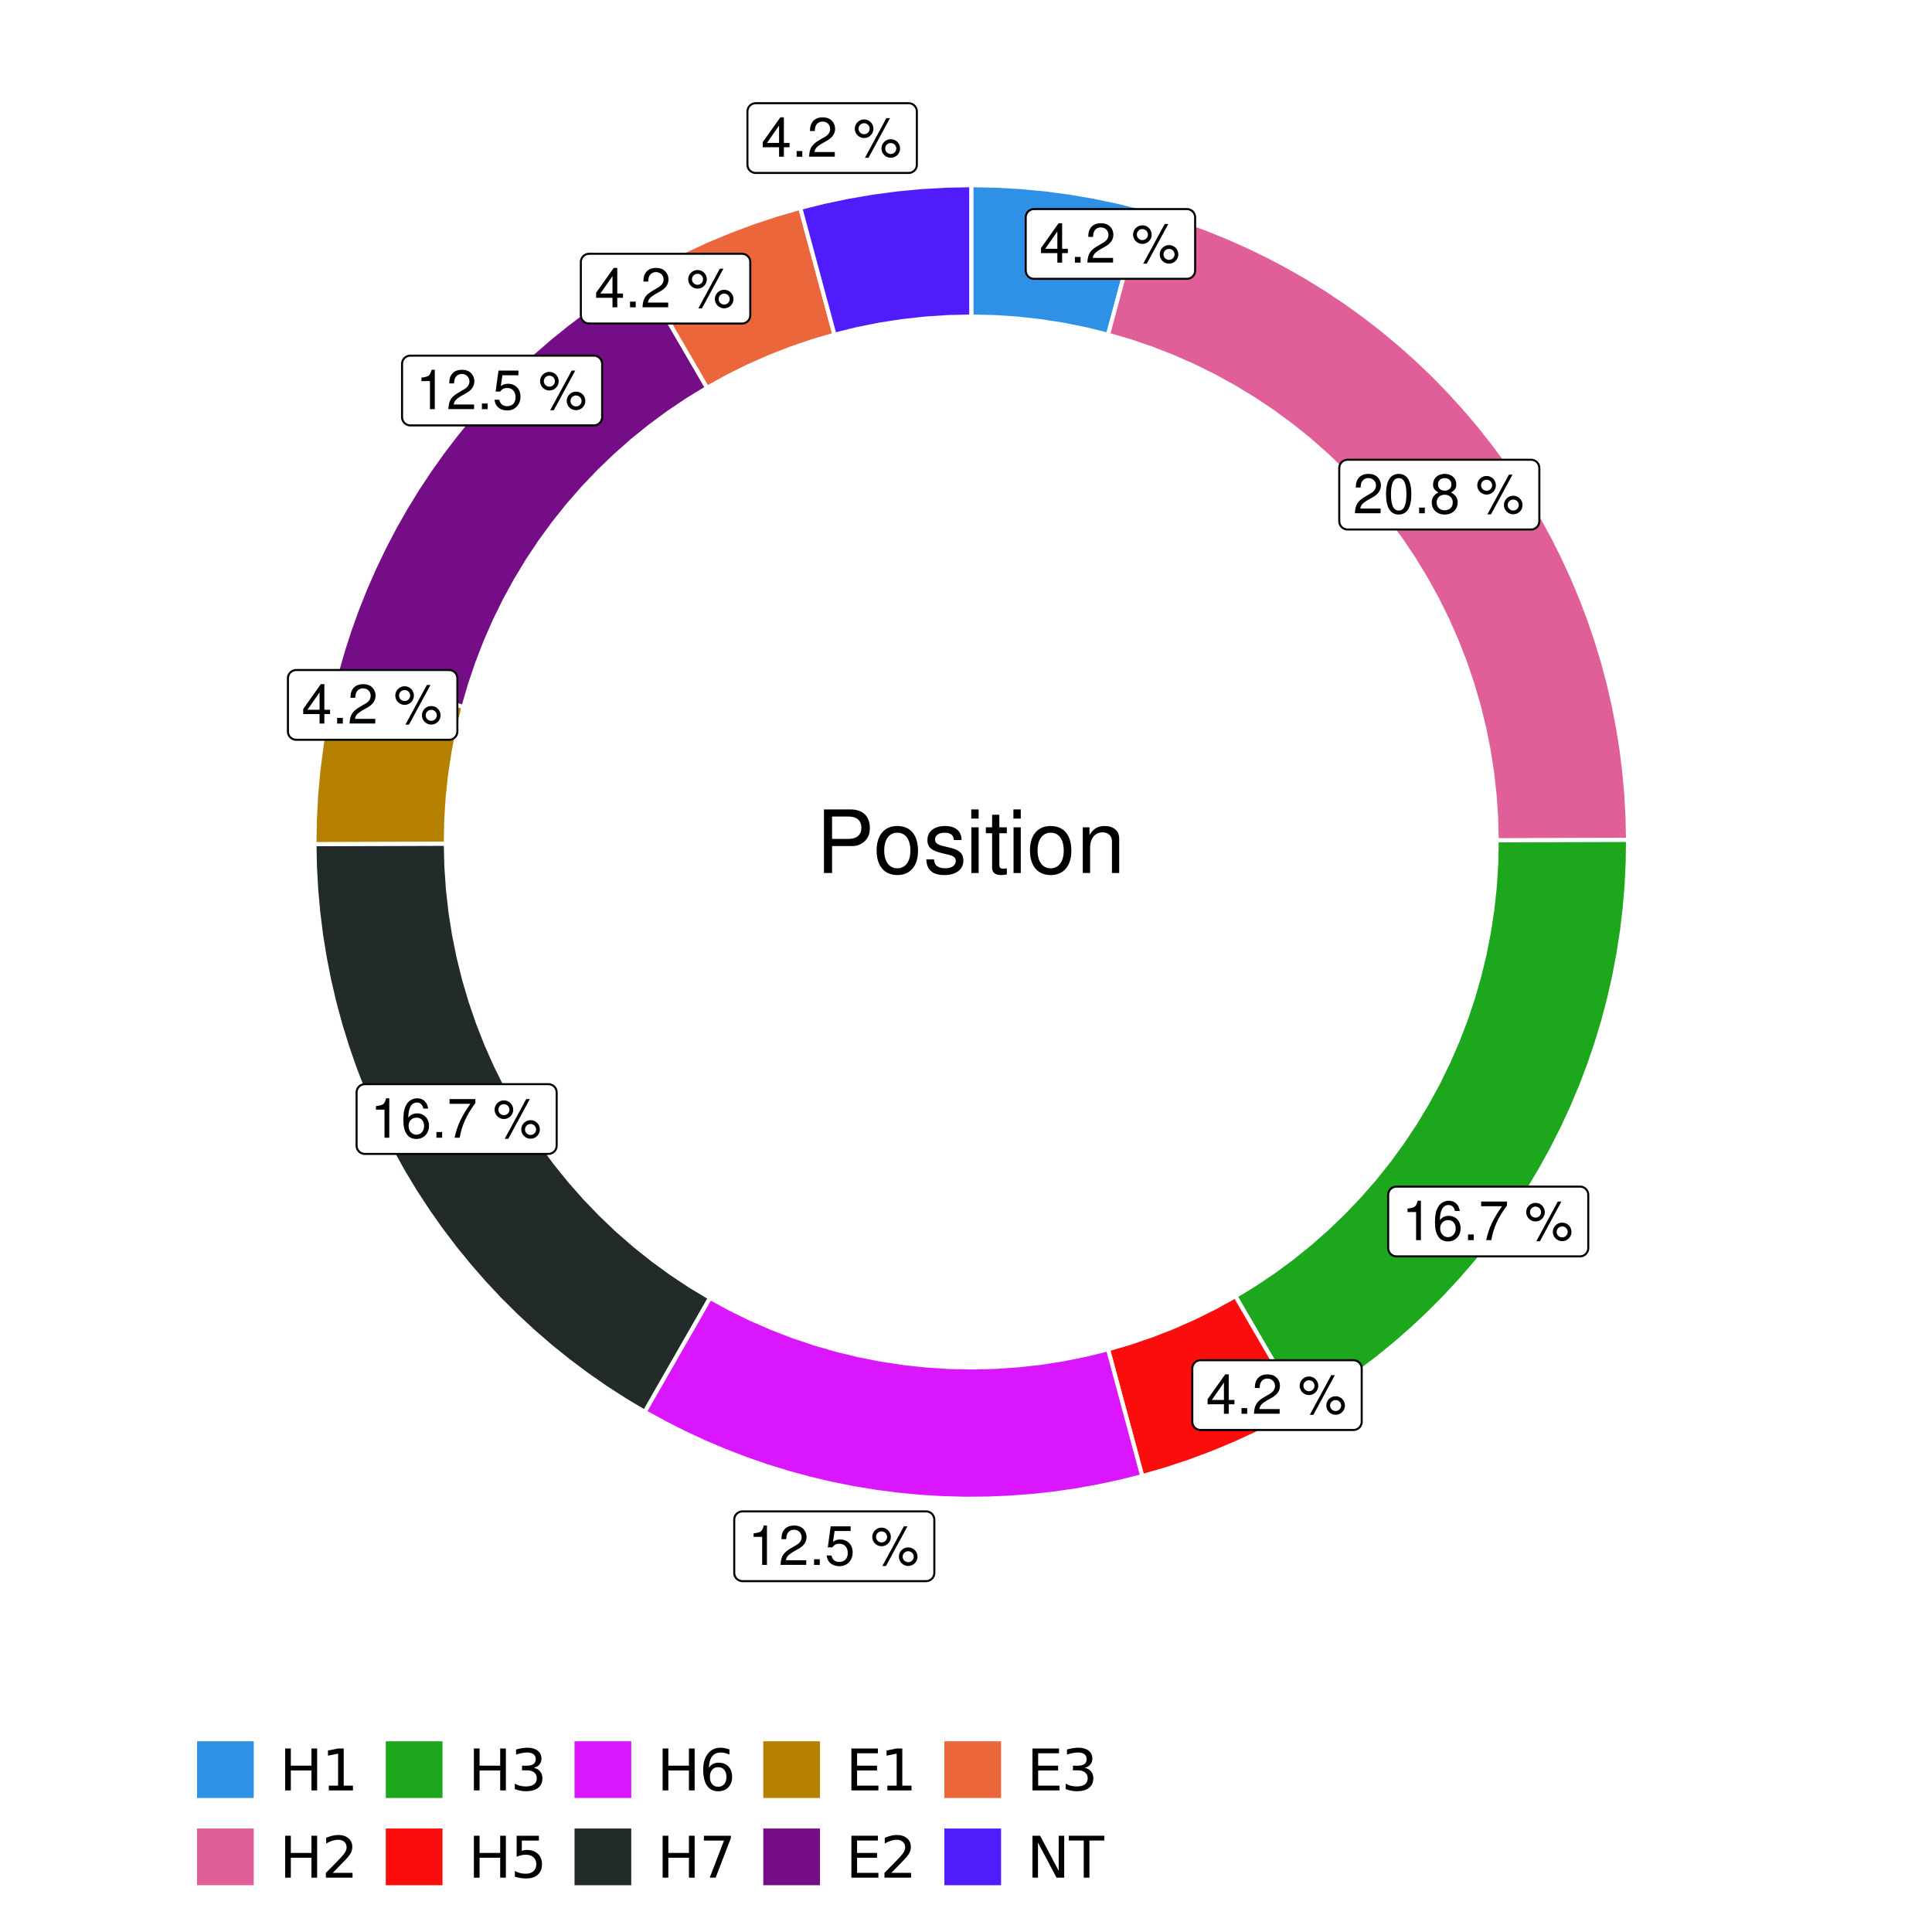 <?xml version="1.0" encoding="UTF-8"?>
<svg xmlns="http://www.w3.org/2000/svg" xmlns:xlink="http://www.w3.org/1999/xlink" width="504pt" height="504pt" viewBox="0 0 504 504" version="1.1">
<defs>
<g>
<symbol overflow="visible" id="glyph0-0">
<path style="stroke:none;" d=""/>
</symbol>
<symbol overflow="visible" id="glyph0-1">
<path style="stroke:none;" d="M 4.656 -2.484 L 4.656 0 L 5.906 0 L 5.906 -2.484 L 7.391 -2.484 L 7.391 -3.609 L 5.906 -3.609 L 5.906 -10.281 L 4.984 -10.281 L 0.391 -3.812 L 0.391 -2.484 Z M 4.656 -3.609 L 1.5 -3.609 L 4.656 -8.141 Z M 4.656 -3.609 "/>
</symbol>
<symbol overflow="visible" id="glyph0-2">
<path style="stroke:none;" d="M 2.719 -1.484 L 1.234 -1.484 L 1.234 0 L 2.719 0 Z M 2.719 -1.484 "/>
</symbol>
<symbol overflow="visible" id="glyph0-3">
<path style="stroke:none;" d="M 7.188 -1.234 L 1.891 -1.234 C 2.016 -2.094 2.469 -2.625 3.719 -3.391 L 5.141 -4.188 C 6.547 -4.969 7.266 -6.016 7.266 -7.281 C 7.266 -8.141 6.922 -8.922 6.328 -9.484 C 5.734 -10.031 4.984 -10.281 4.031 -10.281 C 2.766 -10.281 1.812 -9.828 1.25 -8.938 C 0.891 -8.406 0.734 -7.766 0.719 -6.719 L 1.969 -6.719 C 2 -7.422 2.094 -7.828 2.266 -8.172 C 2.594 -8.797 3.234 -9.188 4 -9.188 C 5.141 -9.188 5.984 -8.359 5.984 -7.25 C 5.984 -6.422 5.516 -5.719 4.625 -5.203 L 3.312 -4.438 C 1.203 -3.234 0.594 -2.266 0.484 -0.016 L 7.188 -0.016 Z M 7.188 -1.234 "/>
</symbol>
<symbol overflow="visible" id="glyph0-4">
<path style="stroke:none;" d=""/>
</symbol>
<symbol overflow="visible" id="glyph0-5">
<path style="stroke:none;" d="M 2.828 -9.734 C 1.5 -9.734 0.406 -8.641 0.406 -7.312 C 0.406 -5.969 1.5 -4.875 2.844 -4.875 C 4.172 -4.875 5.266 -5.969 5.266 -7.281 C 5.266 -8.656 4.188 -9.734 2.828 -9.734 Z M 2.828 -8.75 C 3.641 -8.75 4.281 -8.109 4.281 -7.297 C 4.281 -6.516 3.625 -5.875 2.844 -5.875 C 2.047 -5.875 1.391 -6.516 1.391 -7.312 C 1.391 -8.109 2.031 -8.75 2.828 -8.75 Z M 8.656 -10.078 L 3.047 0.281 L 3.984 0.281 L 9.594 -10.078 Z M 9.781 -4.578 C 8.453 -4.578 7.359 -3.5 7.359 -2.156 C 7.359 -0.812 8.453 0.266 9.797 0.266 C 11.125 0.266 12.219 -0.812 12.219 -2.141 C 12.219 -3.5 11.141 -4.578 9.781 -4.578 Z M 9.781 -3.578 C 10.594 -3.578 11.234 -2.938 11.234 -2.141 C 11.234 -1.359 10.578 -0.719 9.797 -0.719 C 8.984 -0.719 8.344 -1.359 8.344 -2.156 C 8.344 -2.938 8.984 -3.578 9.781 -3.578 Z M 9.781 -3.578 "/>
</symbol>
<symbol overflow="visible" id="glyph0-6">
<path style="stroke:none;" d="M 3.906 -10.281 C 2.969 -10.281 2.125 -9.859 1.594 -9.156 C 0.938 -8.25 0.609 -6.875 0.609 -4.984 C 0.609 -1.5 1.75 0.328 3.906 0.328 C 6.047 0.328 7.203 -1.5 7.203 -4.891 C 7.203 -6.875 6.891 -8.219 6.234 -9.156 C 5.703 -9.875 4.859 -10.281 3.906 -10.281 Z M 3.906 -9.172 C 5.266 -9.172 5.922 -7.797 5.922 -5 C 5.922 -2.078 5.281 -0.719 3.875 -0.719 C 2.562 -0.719 1.891 -2.141 1.891 -4.969 C 1.891 -7.797 2.562 -9.172 3.906 -9.172 Z M 3.906 -9.172 "/>
</symbol>
<symbol overflow="visible" id="glyph0-7">
<path style="stroke:none;" d="M 5.562 -5.422 C 6.609 -6.062 6.938 -6.562 6.938 -7.531 C 6.938 -9.156 5.703 -10.281 3.906 -10.281 C 2.141 -10.281 0.875 -9.156 0.875 -7.547 C 0.875 -6.562 1.203 -6.078 2.25 -5.422 C 1.094 -4.828 0.531 -4 0.531 -2.859 C 0.531 -0.984 1.906 0.328 3.906 0.328 C 5.906 0.328 7.297 -0.984 7.297 -2.859 C 7.297 -4 6.719 -4.828 5.562 -5.422 Z M 3.906 -9.172 C 4.984 -9.172 5.656 -8.531 5.656 -7.5 C 5.656 -6.547 4.969 -5.906 3.906 -5.906 C 2.844 -5.906 2.156 -6.547 2.156 -7.531 C 2.156 -8.531 2.844 -9.172 3.906 -9.172 Z M 3.906 -4.844 C 5.156 -4.844 6.016 -4.031 6.016 -2.828 C 6.016 -1.594 5.172 -0.781 3.875 -0.781 C 2.656 -0.781 1.812 -1.625 1.812 -2.812 C 1.812 -4.031 2.641 -4.844 3.906 -4.844 Z M 3.906 -4.844 "/>
</symbol>
<symbol overflow="visible" id="glyph0-8">
<path style="stroke:none;" d="M 3.688 -7.328 L 3.688 0 L 4.938 0 L 4.938 -10.281 L 4.109 -10.281 C 3.672 -8.703 3.391 -8.484 1.453 -8.234 L 1.453 -7.328 Z M 3.688 -7.328 "/>
</symbol>
<symbol overflow="visible" id="glyph0-9">
<path style="stroke:none;" d="M 7.078 -7.609 C 6.844 -9.281 5.766 -10.281 4.219 -10.281 C 3.109 -10.281 2.125 -9.734 1.516 -8.812 C 0.875 -7.812 0.609 -6.562 0.609 -4.688 C 0.609 -2.953 0.859 -1.859 1.469 -0.953 C 2 -0.109 2.891 0.328 4 0.328 C 5.922 0.328 7.297 -1.109 7.297 -3.109 C 7.297 -5 6.016 -6.344 4.203 -6.344 C 3.219 -6.344 2.438 -5.969 1.891 -5.219 C 1.906 -7.766 2.703 -9.172 4.141 -9.172 C 5.016 -9.172 5.625 -8.609 5.828 -7.609 Z M 4.047 -5.234 C 5.266 -5.234 6.016 -4.375 6.016 -3.016 C 6.016 -1.719 5.156 -0.781 4.016 -0.781 C 2.844 -0.781 1.969 -1.766 1.969 -3.078 C 1.969 -4.344 2.812 -5.234 4.047 -5.234 Z M 4.047 -5.234 "/>
</symbol>
<symbol overflow="visible" id="glyph0-10">
<path style="stroke:none;" d="M 7.391 -10.078 L 0.656 -10.078 L 0.656 -8.844 L 6.094 -8.844 C 3.703 -5.422 2.719 -3.312 1.969 0 L 3.297 0 C 3.859 -3.234 5.125 -6 7.391 -9.031 Z M 7.391 -10.078 "/>
</symbol>
<symbol overflow="visible" id="glyph0-11">
<path style="stroke:none;" d="M 6.766 -10.078 L 1.562 -10.078 L 0.812 -4.594 L 1.969 -4.594 C 2.547 -5.297 3.031 -5.531 3.828 -5.531 C 5.172 -5.531 6.016 -4.609 6.016 -3.109 C 6.016 -1.656 5.172 -0.781 3.812 -0.781 C 2.719 -0.781 2.047 -1.344 1.75 -2.469 L 0.5 -2.469 C 0.672 -1.656 0.812 -1.25 1.109 -0.875 C 1.672 -0.109 2.703 0.328 3.844 0.328 C 5.875 0.328 7.297 -1.156 7.297 -3.281 C 7.297 -5.281 5.969 -6.641 4.031 -6.641 C 3.328 -6.641 2.766 -6.453 2.172 -6.031 L 2.578 -8.844 L 6.766 -8.844 Z M 6.766 -10.078 "/>
</symbol>
<symbol overflow="visible" id="glyph1-0">
<path style="stroke:none;" d=""/>
</symbol>
<symbol overflow="visible" id="glyph1-1">
<path style="stroke:none;" d="M 4.188 -7.031 L 9.406 -7.031 C 10.703 -7.031 11.719 -7.422 12.609 -8.219 C 13.609 -9.125 14.047 -10.203 14.047 -11.719 C 14.047 -14.844 12.203 -16.594 8.922 -16.594 L 2.078 -16.594 L 2.078 0 L 4.188 0 Z M 4.188 -8.906 L 4.188 -14.734 L 8.609 -14.734 C 10.625 -14.734 11.844 -13.641 11.844 -11.812 C 11.844 -10 10.625 -8.906 8.609 -8.906 Z M 4.188 -8.906 "/>
</symbol>
<symbol overflow="visible" id="glyph1-2">
<path style="stroke:none;" d="M 6.188 -12.266 C 2.828 -12.266 0.812 -9.875 0.812 -5.875 C 0.812 -1.844 2.828 0.531 6.219 0.531 C 9.578 0.531 11.609 -1.859 11.609 -5.781 C 11.609 -9.922 9.656 -12.266 6.188 -12.266 Z M 6.219 -10.516 C 8.359 -10.516 9.625 -8.766 9.625 -5.812 C 9.625 -2.984 8.312 -1.234 6.219 -1.234 C 4.094 -1.234 2.797 -2.984 2.797 -5.875 C 2.797 -8.766 4.094 -10.516 6.219 -10.516 Z M 6.219 -10.516 "/>
</symbol>
<symbol overflow="visible" id="glyph1-3">
<path style="stroke:none;" d="M 9.969 -8.609 C 9.953 -10.953 8.406 -12.266 5.641 -12.266 C 2.875 -12.266 1.062 -10.844 1.062 -8.625 C 1.062 -6.766 2.031 -5.875 4.844 -5.188 L 6.625 -4.766 C 7.938 -4.438 8.469 -3.969 8.469 -3.125 C 8.469 -1.984 7.359 -1.234 5.688 -1.234 C 4.672 -1.234 3.797 -1.531 3.328 -2.031 C 3.031 -2.375 2.891 -2.703 2.781 -3.547 L 0.781 -3.547 C 0.859 -0.797 2.406 0.531 5.531 0.531 C 8.531 0.531 10.453 -0.953 10.453 -3.25 C 10.453 -5.031 9.453 -6.016 7.078 -6.578 L 5.266 -7.016 C 3.703 -7.375 3.047 -7.875 3.047 -8.719 C 3.047 -9.828 4.031 -10.516 5.578 -10.516 C 7.109 -10.516 7.922 -9.859 7.969 -8.609 Z M 9.969 -8.609 "/>
</symbol>
<symbol overflow="visible" id="glyph1-4">
<path style="stroke:none;" d="M 3.422 -11.922 L 1.531 -11.922 L 1.531 0 L 3.422 0 Z M 3.422 -16.594 L 1.5 -16.594 L 1.5 -14.203 L 3.422 -14.203 Z M 3.422 -16.594 "/>
</symbol>
<symbol overflow="visible" id="glyph1-5">
<path style="stroke:none;" d="M 5.781 -11.922 L 3.828 -11.922 L 3.828 -15.203 L 1.938 -15.203 L 1.938 -11.922 L 0.312 -11.922 L 0.312 -10.375 L 1.938 -10.375 L 1.938 -1.359 C 1.938 -0.141 2.75 0.531 4.234 0.531 C 4.734 0.531 5.141 0.484 5.781 0.359 L 5.781 -1.234 C 5.516 -1.156 5.266 -1.141 4.875 -1.141 C 4.047 -1.141 3.828 -1.359 3.828 -2.203 L 3.828 -10.375 L 5.781 -10.375 Z M 5.781 -11.922 "/>
</symbol>
<symbol overflow="visible" id="glyph1-6">
<path style="stroke:none;" d="M 1.594 -11.922 L 1.594 0 L 3.5 0 L 3.5 -6.578 C 3.5 -9.016 4.781 -10.609 6.734 -10.609 C 8.234 -10.609 9.203 -9.703 9.203 -8.266 L 9.203 0 L 11.094 0 L 11.094 -9.016 C 11.094 -11 9.609 -12.266 7.312 -12.266 C 5.531 -12.266 4.391 -11.594 3.344 -9.922 L 3.344 -11.922 Z M 1.594 -11.922 "/>
</symbol>
<symbol overflow="visible" id="glyph2-0">
<path style="stroke:none;" d="M 0.75 2.656 L 0.75 -10.578 L 8.25 -10.578 L 8.25 2.656 Z M 1.594 1.812 L 7.406 1.812 L 7.406 -9.734 L 1.594 -9.734 Z M 1.594 1.812 "/>
</symbol>
<symbol overflow="visible" id="glyph2-1">
<path style="stroke:none;" d="M 1.469 -10.938 L 2.953 -10.938 L 2.953 -6.453 L 8.328 -6.453 L 8.328 -10.938 L 9.812 -10.938 L 9.812 0 L 8.328 0 L 8.328 -5.203 L 2.953 -5.203 L 2.953 0 L 1.469 0 Z M 1.469 -10.938 "/>
</symbol>
<symbol overflow="visible" id="glyph2-2">
<path style="stroke:none;" d="M 1.859 -1.25 L 4.281 -1.25 L 4.281 -9.594 L 1.641 -9.062 L 1.641 -10.406 L 4.266 -10.938 L 5.75 -10.938 L 5.75 -1.25 L 8.156 -1.25 L 8.156 0 L 1.859 0 Z M 1.859 -1.25 "/>
</symbol>
<symbol overflow="visible" id="glyph2-3">
<path style="stroke:none;" d="M 2.875 -1.25 L 8.047 -1.25 L 8.047 0 L 1.094 0 L 1.094 -1.25 C 1.656 -1.82 2.422 -2.598 3.391 -3.578 C 4.359 -4.555 4.969 -5.191 5.219 -5.484 C 5.695 -6.016 6.031 -6.461 6.219 -6.828 C 6.406 -7.203 6.5 -7.566 6.5 -7.922 C 6.5 -8.504 6.297 -8.977 5.891 -9.344 C 5.484 -9.707 4.953 -9.891 4.297 -9.891 C 3.828 -9.891 3.332 -9.805 2.812 -9.641 C 2.301 -9.484 1.754 -9.238 1.172 -8.906 L 1.172 -10.406 C 1.766 -10.645 2.32 -10.828 2.844 -10.953 C 3.363 -11.078 3.836 -11.141 4.266 -11.141 C 5.398 -11.141 6.301 -10.852 6.969 -10.281 C 7.645 -9.719 7.984 -8.961 7.984 -8.016 C 7.984 -7.566 7.898 -7.141 7.734 -6.734 C 7.566 -6.328 7.258 -5.852 6.812 -5.312 C 6.688 -5.164 6.297 -4.754 5.641 -4.078 C 4.992 -3.398 4.07 -2.457 2.875 -1.25 Z M 2.875 -1.25 "/>
</symbol>
<symbol overflow="visible" id="glyph2-4">
<path style="stroke:none;" d="M 6.094 -5.891 C 6.801 -5.742 7.352 -5.43 7.75 -4.953 C 8.145 -4.473 8.344 -3.879 8.344 -3.172 C 8.344 -2.098 7.969 -1.266 7.219 -0.672 C 6.477 -0.078 5.426 0.219 4.062 0.219 C 3.602 0.219 3.129 0.172 2.641 0.078 C 2.16 -0.016 1.66 -0.148 1.141 -0.328 L 1.141 -1.766 C 1.555 -1.523 2.004 -1.344 2.484 -1.219 C 2.973 -1.094 3.484 -1.031 4.016 -1.031 C 4.941 -1.031 5.648 -1.211 6.141 -1.578 C 6.629 -1.941 6.875 -2.473 6.875 -3.172 C 6.875 -3.816 6.645 -4.32 6.188 -4.688 C 5.738 -5.051 5.113 -5.234 4.312 -5.234 L 3.031 -5.234 L 3.031 -6.453 L 4.359 -6.453 C 5.086 -6.453 5.645 -6.598 6.031 -6.891 C 6.414 -7.18 6.609 -7.598 6.609 -8.141 C 6.609 -8.703 6.41 -9.133 6.016 -9.438 C 5.617 -9.738 5.051 -9.891 4.312 -9.891 C 3.906 -9.891 3.469 -9.844 3 -9.75 C 2.539 -9.664 2.031 -9.531 1.469 -9.344 L 1.469 -10.672 C 2.031 -10.828 2.555 -10.941 3.047 -11.016 C 3.535 -11.098 4 -11.141 4.438 -11.141 C 5.562 -11.141 6.453 -10.883 7.109 -10.375 C 7.766 -9.863 8.094 -9.172 8.094 -8.297 C 8.094 -7.691 7.914 -7.18 7.562 -6.766 C 7.219 -6.348 6.727 -6.055 6.094 -5.891 Z M 6.094 -5.891 "/>
</symbol>
<symbol overflow="visible" id="glyph2-5">
<path style="stroke:none;" d="M 1.625 -10.938 L 7.422 -10.938 L 7.422 -9.688 L 2.969 -9.688 L 2.969 -7.016 C 3.188 -7.086 3.398 -7.141 3.609 -7.172 C 3.828 -7.211 4.047 -7.234 4.266 -7.234 C 5.484 -7.234 6.445 -6.895 7.156 -6.219 C 7.875 -5.551 8.234 -4.648 8.234 -3.516 C 8.234 -2.336 7.863 -1.422 7.125 -0.766 C 6.395 -0.109 5.363 0.219 4.031 0.219 C 3.57 0.219 3.102 0.176 2.625 0.094 C 2.156 0.02 1.664 -0.094 1.156 -0.25 L 1.156 -1.75 C 1.594 -1.508 2.047 -1.328 2.516 -1.203 C 2.984 -1.086 3.477 -1.031 4 -1.031 C 4.852 -1.031 5.523 -1.25 6.016 -1.688 C 6.504 -2.133 6.75 -2.742 6.75 -3.516 C 6.75 -4.273 6.504 -4.875 6.016 -5.312 C 5.523 -5.758 4.852 -5.984 4 -5.984 C 3.602 -5.984 3.207 -5.938 2.812 -5.844 C 2.426 -5.758 2.031 -5.625 1.625 -5.438 Z M 1.625 -10.938 "/>
</symbol>
<symbol overflow="visible" id="glyph2-6">
<path style="stroke:none;" d="M 4.953 -6.062 C 4.285 -6.062 3.758 -5.832 3.375 -5.375 C 2.988 -4.914 2.797 -4.297 2.797 -3.516 C 2.797 -2.723 2.988 -2.098 3.375 -1.641 C 3.758 -1.18 4.285 -0.953 4.953 -0.953 C 5.617 -0.953 6.145 -1.18 6.531 -1.641 C 6.914 -2.098 7.109 -2.723 7.109 -3.516 C 7.109 -4.297 6.914 -4.914 6.531 -5.375 C 6.145 -5.832 5.617 -6.062 4.953 -6.062 Z M 7.891 -10.688 L 7.891 -9.344 C 7.516 -9.52 7.141 -9.656 6.766 -9.75 C 6.391 -9.844 6.016 -9.891 5.641 -9.891 C 4.66 -9.891 3.91 -9.555 3.391 -8.891 C 2.879 -8.234 2.586 -7.238 2.516 -5.906 C 2.805 -6.332 3.164 -6.66 3.594 -6.891 C 4.031 -7.117 4.516 -7.234 5.047 -7.234 C 6.141 -7.234 7.004 -6.898 7.641 -6.234 C 8.273 -5.566 8.594 -4.66 8.594 -3.516 C 8.594 -2.391 8.258 -1.484 7.594 -0.797 C 6.938 -0.117 6.055 0.219 4.953 0.219 C 3.68 0.219 2.711 -0.266 2.047 -1.234 C 1.379 -2.211 1.047 -3.617 1.047 -5.453 C 1.047 -7.18 1.457 -8.562 2.281 -9.594 C 3.102 -10.625 4.203 -11.141 5.578 -11.141 C 5.953 -11.141 6.328 -11.098 6.703 -11.016 C 7.078 -10.941 7.473 -10.832 7.891 -10.688 Z M 7.891 -10.688 "/>
</symbol>
<symbol overflow="visible" id="glyph2-7">
<path style="stroke:none;" d="M 1.234 -10.938 L 8.266 -10.938 L 8.266 -10.312 L 4.297 0 L 2.75 0 L 6.484 -9.688 L 1.234 -9.688 Z M 1.234 -10.938 "/>
</symbol>
<symbol overflow="visible" id="glyph2-8">
<path style="stroke:none;" d="M 1.469 -10.938 L 8.391 -10.938 L 8.391 -9.688 L 2.953 -9.688 L 2.953 -6.453 L 8.156 -6.453 L 8.156 -5.203 L 2.953 -5.203 L 2.953 -1.25 L 8.516 -1.25 L 8.516 0 L 1.469 0 Z M 1.469 -10.938 "/>
</symbol>
<symbol overflow="visible" id="glyph2-9">
<path style="stroke:none;" d="M 1.469 -10.938 L 3.469 -10.938 L 8.312 -1.781 L 8.312 -10.938 L 9.75 -10.938 L 9.75 0 L 7.75 0 L 2.906 -9.141 L 2.906 0 L 1.469 0 Z M 1.469 -10.938 "/>
</symbol>
<symbol overflow="visible" id="glyph2-10">
<path style="stroke:none;" d="M -0.047 -10.938 L 9.203 -10.938 L 9.203 -9.688 L 5.328 -9.688 L 5.328 0 L 3.844 0 L 3.844 -9.688 L -0.047 -9.688 Z M -0.047 -10.938 "/>
</symbol>
</g>
<clipPath id="clip1">
  <path d="M 30.98 0 L 473.023 0 L 473.023 504 L 30.98 504 Z M 30.98 0 "/>
</clipPath>
<clipPath id="clip2">
  <path d="M 39.199 5.48 L 467.543 5.48 L 467.543 433.824 L 39.199 433.824 Z M 39.199 5.48 "/>
</clipPath>
</defs>
<g id="surface4">
<rect x="0" y="0" width="504" height="504" style="fill:rgb(100%,100%,100%);fill-opacity:1;stroke:none;"/>
<g clip-path="url(#clip1)" clip-rule="nonzero">
<path style="fill-rule:nonzero;fill:rgb(100%,100%,100%);fill-opacity:1;stroke-width:1.067;stroke-linecap:round;stroke-linejoin:round;stroke:rgb(100%,100%,100%);stroke-opacity:1;stroke-miterlimit:10;" d="M 30.98 504 L 473.023 504 L 473.023 0 L 30.98 0 Z M 30.98 504 "/>
</g>
<g clip-path="url(#clip2)" clip-rule="nonzero">
<path style=" stroke:none;fill-rule:nonzero;fill:rgb(100%,100%,100%);fill-opacity:1;" d="M 39.199 433.824 L 467.543 433.824 L 467.543 5.48 L 39.199 5.48 Z M 39.199 433.824 "/>
</g>
<path style="fill-rule:nonzero;fill:rgb(18.039%,56.863%,89.804%);fill-opacity:1;stroke-width:1.067;stroke-linecap:butt;stroke-linejoin:miter;stroke:rgb(100%,100%,100%);stroke-opacity:1;stroke-miterlimit:10;" d="M 289.055 87.309 L 290.84 80.691 L 292.621 74.074 L 297.977 54.223 L 291.719 52.66 L 285.41 51.336 L 279.059 50.25 L 272.668 49.402 L 266.25 48.797 L 259.816 48.434 L 253.371 48.312 L 253.371 82.582 L 259.383 82.715 L 265.387 83.109 L 271.367 83.77 L 277.312 84.688 L 283.211 85.871 Z M 289.055 87.309 "/>
<path style="fill-rule:nonzero;fill:rgb(88.235%,37.255%,60%);fill-opacity:1;stroke-width:1.067;stroke-linecap:butt;stroke-linejoin:miter;stroke:rgb(100%,100%,100%);stroke-opacity:1;stroke-miterlimit:10;" d="M 390.438 219.223 L 397.293 219.199 L 404.145 219.18 L 411 219.156 L 417.852 219.137 L 424.707 219.113 L 424.586 213.234 L 424.266 207.363 L 423.742 201.504 L 423.02 195.668 L 422.098 189.863 L 420.977 184.09 L 419.656 178.359 L 418.141 172.676 L 416.434 167.051 L 414.531 161.484 L 412.441 155.988 L 410.164 150.566 L 407.699 145.227 L 405.055 139.977 L 402.23 134.816 L 399.23 129.758 L 396.062 124.805 L 392.723 119.965 L 389.219 115.242 L 385.555 110.641 L 381.738 106.168 L 377.77 101.832 L 373.652 97.633 L 369.395 93.574 L 364.996 89.668 L 360.473 85.914 L 355.82 82.316 L 351.047 78.883 L 346.156 75.613 L 341.16 72.516 L 336.059 69.59 L 330.859 66.84 L 325.57 64.27 L 320.195 61.883 L 314.742 59.684 L 309.219 57.672 L 303.625 55.852 L 297.977 54.223 L 292.621 74.074 L 290.84 80.691 L 289.055 87.309 L 294.773 88.984 L 300.41 90.906 L 305.965 93.074 L 311.414 95.477 L 316.758 98.117 L 321.98 100.988 L 327.07 104.082 L 332.023 107.395 L 336.828 110.918 L 341.477 114.648 L 345.957 118.578 L 350.262 122.699 L 354.387 127 L 358.316 131.48 L 362.051 136.125 L 365.578 140.926 L 368.895 145.879 L 371.988 150.969 L 374.863 156.188 L 377.508 161.527 L 379.914 166.98 L 382.086 172.527 L 384.012 178.168 L 385.691 183.883 L 387.121 189.668 L 388.297 195.512 L 389.219 201.398 L 389.883 207.32 L 390.293 213.266 Z M 390.438 219.223 "/>
<path style="fill-rule:nonzero;fill:rgb(10.98%,65.49%,10.98%);fill-opacity:1;stroke-width:1.067;stroke-linecap:butt;stroke-linejoin:miter;stroke:rgb(100%,100%,100%);stroke-opacity:1;stroke-miterlimit:10;" d="M 322.277 338.141 L 329.168 349.992 L 332.613 355.914 L 339.504 367.766 L 344.621 364.668 L 349.625 361.395 L 354.516 357.949 L 359.277 354.336 L 363.914 350.559 L 368.414 346.621 L 372.777 342.527 L 376.992 338.285 L 381.059 333.898 L 384.965 329.375 L 388.715 324.715 L 392.301 319.926 L 395.715 315.016 L 398.957 309.992 L 402.02 304.855 L 404.902 299.613 L 407.602 294.277 L 410.113 288.852 L 412.434 283.336 L 414.559 277.746 L 416.488 272.086 L 418.219 266.363 L 419.746 260.582 L 421.074 254.75 L 422.195 248.875 L 423.113 242.965 L 423.824 237.027 L 424.328 231.066 L 424.621 225.094 L 424.707 219.113 L 417.852 219.137 L 411 219.156 L 404.145 219.18 L 397.293 219.199 L 390.438 219.223 L 390.328 225.199 L 389.957 231.168 L 389.324 237.117 L 388.43 243.031 L 387.285 248.898 L 385.879 254.711 L 384.223 260.461 L 382.32 266.129 L 380.172 271.707 L 377.777 277.191 L 375.148 282.562 L 372.289 287.812 L 369.203 292.938 L 365.898 297.918 L 362.375 302.754 L 358.648 307.43 L 354.719 311.938 L 350.598 316.27 L 346.289 320.418 L 341.805 324.375 L 337.152 328.133 L 332.34 331.688 L 327.379 335.023 Z M 322.277 338.141 "/>
<path style="fill-rule:nonzero;fill:rgb(98.431%,5.098%,5.098%);fill-opacity:1;stroke-width:1.067;stroke-linecap:butt;stroke-linejoin:miter;stroke:rgb(100%,100%,100%);stroke-opacity:1;stroke-miterlimit:10;" d="M 289.055 351.996 L 290.84 358.613 L 292.621 365.23 L 297.977 385.082 L 304.164 383.285 L 310.285 381.262 L 316.324 379.004 L 322.273 376.523 L 328.125 373.82 L 333.871 370.898 L 339.504 367.766 L 332.613 355.914 L 329.168 349.992 L 322.277 338.141 L 317.012 341.051 L 311.621 343.727 L 306.121 346.164 L 300.52 348.355 L 294.828 350.301 Z M 289.055 351.996 "/>
<path style="fill-rule:nonzero;fill:rgb(85.49%,8.627%,100%);fill-opacity:1;stroke-width:1.067;stroke-linecap:butt;stroke-linejoin:miter;stroke:rgb(100%,100%,100%);stroke-opacity:1;stroke-miterlimit:10;" d="M 185.207 338.57 L 181.801 344.52 L 178.391 350.465 L 174.984 356.41 L 171.574 362.355 L 168.168 368.301 L 173.281 371.117 L 178.488 373.762 L 183.781 376.223 L 189.16 378.5 L 194.609 380.598 L 200.125 382.508 L 205.707 384.227 L 211.34 385.754 L 217.023 387.09 L 222.75 388.23 L 228.512 389.176 L 234.305 389.926 L 240.117 390.477 L 245.945 390.828 L 251.781 390.98 L 257.621 390.938 L 263.453 390.691 L 269.277 390.25 L 275.078 389.609 L 280.859 388.77 L 286.605 387.734 L 292.312 386.504 L 297.977 385.082 L 292.621 365.23 L 290.84 358.613 L 289.055 351.996 L 283.258 353.422 L 277.406 354.598 L 271.508 355.516 L 265.578 356.176 L 259.625 356.578 L 253.656 356.723 L 247.688 356.605 L 241.734 356.227 L 235.797 355.59 L 229.898 354.695 L 224.039 353.547 L 218.238 352.145 L 212.504 350.488 L 206.848 348.586 L 201.281 346.438 L 195.809 344.051 L 190.449 341.426 Z M 185.207 338.57 "/>
<path style="fill-rule:nonzero;fill:rgb(13.333%,16.471%,16.471%);fill-opacity:1;stroke-width:1.067;stroke-linecap:butt;stroke-linejoin:miter;stroke:rgb(100%,100%,100%);stroke-opacity:1;stroke-miterlimit:10;" d="M 116.301 220.082 L 109.445 220.102 L 102.594 220.125 L 95.738 220.145 L 88.887 220.168 L 82.031 220.188 L 82.156 226.168 L 82.488 232.141 L 83.027 238.094 L 83.773 244.027 L 84.73 249.934 L 85.891 255.801 L 87.254 261.621 L 88.82 267.395 L 90.586 273.109 L 92.551 278.758 L 94.711 284.332 L 97.062 289.832 L 99.609 295.242 L 102.34 300.562 L 105.258 305.785 L 108.352 310.902 L 111.625 315.906 L 115.07 320.797 L 118.684 325.559 L 122.465 330.195 L 126.402 334.699 L 130.492 339.059 L 134.734 343.273 L 139.121 347.34 L 143.648 351.25 L 148.309 354.996 L 153.094 358.582 L 158.004 361.996 L 163.031 365.238 L 168.168 368.301 L 171.574 362.355 L 174.984 356.41 L 178.391 350.465 L 181.801 344.52 L 185.207 338.57 L 180.086 335.484 L 175.102 332.18 L 170.27 328.656 L 165.594 324.93 L 161.082 321 L 156.75 316.879 L 152.602 312.57 L 148.645 308.086 L 144.887 303.434 L 141.336 298.625 L 137.996 293.66 L 134.879 288.559 L 131.984 283.324 L 129.324 277.969 L 126.898 272.504 L 124.715 266.938 L 122.773 261.277 L 121.082 255.543 L 119.641 249.738 L 118.457 243.875 L 117.527 237.969 L 116.859 232.027 L 116.449 226.059 Z M 116.301 220.082 "/>
<path style="fill-rule:nonzero;fill:rgb(71.373%,50.588%,0%);fill-opacity:1;stroke-width:1.067;stroke-linecap:butt;stroke-linejoin:miter;stroke:rgb(100%,100%,100%);stroke-opacity:1;stroke-miterlimit:10;" d="M 120.914 184.383 L 114.293 182.621 L 107.668 180.855 L 101.047 179.094 L 94.426 177.328 L 87.801 175.566 L 86.262 181.824 L 84.957 188.137 L 83.891 194.496 L 83.062 200.887 L 82.477 207.309 L 82.133 213.742 L 82.031 220.188 L 88.887 220.168 L 95.738 220.145 L 102.594 220.125 L 109.445 220.102 L 116.301 220.082 L 116.414 214.066 L 116.789 208.062 L 117.43 202.078 L 118.332 196.133 L 119.496 190.23 Z M 120.914 184.383 "/>
<path style="fill-rule:nonzero;fill:rgb(45.882%,5.098%,52.549%);fill-opacity:1;stroke-width:1.067;stroke-linecap:butt;stroke-linejoin:miter;stroke:rgb(100%,100%,100%);stroke-opacity:1;stroke-miterlimit:10;" d="M 184.465 101.16 L 181.02 95.234 L 177.574 89.312 L 174.125 83.387 L 170.68 77.461 L 167.234 71.539 L 162.238 74.559 L 157.348 77.75 L 152.57 81.102 L 147.906 84.617 L 143.367 88.289 L 138.957 92.113 L 134.676 96.086 L 130.535 100.203 L 126.535 104.457 L 122.684 108.844 L 118.984 113.363 L 115.441 118.004 L 112.059 122.762 L 108.84 127.633 L 105.789 132.609 L 102.906 137.691 L 100.203 142.863 L 97.676 148.129 L 95.328 153.473 L 93.164 158.898 L 91.188 164.391 L 89.398 169.949 L 87.801 175.566 L 94.426 177.328 L 101.047 179.094 L 107.668 180.855 L 114.293 182.621 L 120.914 184.383 L 122.574 178.648 L 124.484 172.996 L 126.637 167.43 L 129.031 161.961 L 131.66 156.602 L 134.52 151.363 L 137.605 146.254 L 140.91 141.285 L 144.43 136.465 L 148.152 131.801 L 152.078 127.305 L 156.195 122.98 L 160.492 118.844 L 164.969 114.895 L 169.613 111.148 L 174.418 107.605 L 179.371 104.273 Z M 184.465 101.16 "/>
<path style="fill-rule:nonzero;fill:rgb(92.157%,40%,23.137%);fill-opacity:1;stroke-width:1.067;stroke-linecap:butt;stroke-linejoin:miter;stroke:rgb(100%,100%,100%);stroke-opacity:1;stroke-miterlimit:10;" d="M 217.688 87.309 L 212.332 67.457 L 210.551 60.84 L 208.766 54.223 L 202.574 56.016 L 196.453 58.043 L 190.418 60.297 L 184.465 62.777 L 178.613 65.48 L 172.867 68.402 L 167.234 71.539 L 170.68 77.461 L 174.125 83.387 L 177.574 89.312 L 181.02 95.234 L 184.465 101.16 L 189.73 98.25 L 195.117 95.574 L 200.617 93.141 L 206.219 90.945 L 211.914 89 Z M 217.688 87.309 "/>
<path style="fill-rule:nonzero;fill:rgb(31.765%,10.98%,98.431%);fill-opacity:1;stroke-width:1.067;stroke-linecap:butt;stroke-linejoin:miter;stroke:rgb(100%,100%,100%);stroke-opacity:1;stroke-miterlimit:10;" d="M 253.371 82.582 L 253.371 48.312 L 246.926 48.434 L 240.488 48.797 L 234.07 49.402 L 227.68 50.25 L 221.328 51.336 L 215.02 52.66 L 208.766 54.223 L 210.551 60.84 L 212.332 67.457 L 217.688 87.309 L 223.527 85.871 L 229.426 84.688 L 235.371 83.77 L 241.352 83.109 L 247.355 82.715 Z M 253.371 82.582 "/>
<path style="fill-rule:nonzero;fill:rgb(100%,100%,100%);fill-opacity:1;stroke-width:0.533;stroke-linecap:round;stroke-linejoin:round;stroke:rgb(0%,0%,0%);stroke-opacity:1;stroke-miterlimit:10;" d="M 269.734 72.738 L 309.617 72.738 L 309.527 72.738 L 309.875 72.723 L 310.219 72.656 L 310.543 72.531 L 310.844 72.359 L 311.113 72.137 L 311.344 71.879 L 311.527 71.582 L 311.664 71.266 L 311.75 70.926 L 311.777 70.582 L 311.777 56.699 L 311.75 56.355 L 311.664 56.016 L 311.527 55.695 L 311.344 55.402 L 311.113 55.141 L 310.844 54.922 L 310.543 54.75 L 310.219 54.625 L 309.875 54.555 L 309.617 54.539 L 269.734 54.539 L 269.996 54.555 L 269.648 54.543 L 269.305 54.582 L 268.969 54.68 L 268.656 54.828 L 268.371 55.027 L 268.121 55.27 L 267.91 55.547 L 267.75 55.852 L 267.641 56.184 L 267.582 56.527 L 267.574 56.699 L 267.574 70.582 L 267.582 70.406 L 267.582 70.754 L 267.641 71.098 L 267.75 71.426 L 267.91 71.734 L 268.121 72.012 L 268.371 72.254 L 268.656 72.449 L 268.969 72.602 L 269.305 72.695 L 269.648 72.738 Z M 269.734 72.738 "/>
<g style="fill:rgb(0%,0%,0%);fill-opacity:1;">
  <use xlink:href="#glyph0-1" x="271.176" y="68.511"/>
  <use xlink:href="#glyph0-2" x="279.176" y="68.511"/>
  <use xlink:href="#glyph0-3" x="283.176" y="68.511"/>
  <use xlink:href="#glyph0-4" x="291.176" y="68.511"/>
  <use xlink:href="#glyph0-5" x="295.176" y="68.511"/>
</g>
<path style="fill-rule:nonzero;fill:rgb(100%,100%,100%);fill-opacity:1;stroke-width:0.533;stroke-linecap:round;stroke-linejoin:round;stroke:rgb(0%,0%,0%);stroke-opacity:1;stroke-miterlimit:10;" d="M 351.527 138.129 L 399.406 138.129 L 399.32 138.129 L 399.668 138.113 L 400.008 138.043 L 400.332 137.922 L 400.637 137.746 L 400.902 137.527 L 401.137 137.266 L 401.32 136.973 L 401.457 136.652 L 401.539 136.316 L 401.566 135.969 L 401.566 122.09 L 401.539 121.742 L 401.457 121.406 L 401.32 121.086 L 401.137 120.793 L 400.902 120.531 L 400.637 120.312 L 400.332 120.137 L 400.008 120.016 L 399.668 119.945 L 399.406 119.93 L 351.527 119.93 L 351.789 119.945 L 351.441 119.93 L 351.098 119.973 L 350.762 120.07 L 350.449 120.219 L 350.16 120.418 L 349.91 120.656 L 349.703 120.934 L 349.539 121.242 L 349.43 121.574 L 349.375 121.914 L 349.367 122.09 L 349.367 135.969 L 349.375 135.797 L 349.375 136.145 L 349.43 136.488 L 349.539 136.816 L 349.703 137.125 L 349.91 137.402 L 350.16 137.645 L 350.449 137.84 L 350.762 137.988 L 351.098 138.086 L 351.441 138.129 Z M 351.527 138.129 "/>
<g style="fill:rgb(0%,0%,0%);fill-opacity:1;">
  <use xlink:href="#glyph0-3" x="352.969" y="133.901"/>
  <use xlink:href="#glyph0-6" x="360.969" y="133.901"/>
  <use xlink:href="#glyph0-2" x="368.969" y="133.901"/>
  <use xlink:href="#glyph0-7" x="372.969" y="133.901"/>
  <use xlink:href="#glyph0-4" x="380.969" y="133.901"/>
  <use xlink:href="#glyph0-5" x="384.969" y="133.901"/>
</g>
<path style="fill-rule:nonzero;fill:rgb(100%,100%,100%);fill-opacity:1;stroke-width:0.533;stroke-linecap:round;stroke-linejoin:round;stroke:rgb(0%,0%,0%);stroke-opacity:1;stroke-miterlimit:10;" d="M 364.289 327.746 L 412.172 327.746 L 412.082 327.746 L 412.43 327.73 L 412.77 327.664 L 413.098 327.539 L 413.398 327.367 L 413.668 327.145 L 413.898 326.887 L 414.082 326.59 L 414.219 326.273 L 414.301 325.934 L 414.328 325.59 L 414.328 311.707 L 414.301 311.363 L 414.219 311.023 L 414.082 310.703 L 413.898 310.41 L 413.668 310.148 L 413.398 309.93 L 413.098 309.758 L 412.77 309.633 L 412.43 309.562 L 412.172 309.547 L 364.289 309.547 L 364.551 309.562 L 364.203 309.551 L 363.859 309.59 L 363.523 309.688 L 363.211 309.836 L 362.926 310.035 L 362.672 310.277 L 362.465 310.555 L 362.305 310.859 L 362.191 311.191 L 362.137 311.535 L 362.129 311.707 L 362.129 325.59 L 362.137 325.414 L 362.137 325.762 L 362.191 326.105 L 362.305 326.434 L 362.465 326.742 L 362.672 327.02 L 362.926 327.262 L 363.211 327.457 L 363.523 327.609 L 363.859 327.703 L 364.203 327.746 Z M 364.289 327.746 "/>
<g style="fill:rgb(0%,0%,0%);fill-opacity:1;">
  <use xlink:href="#glyph0-8" x="365.73" y="323.519"/>
  <use xlink:href="#glyph0-9" x="373.73" y="323.519"/>
  <use xlink:href="#glyph0-2" x="381.73" y="323.519"/>
  <use xlink:href="#glyph0-10" x="385.73" y="323.519"/>
  <use xlink:href="#glyph0-4" x="393.73" y="323.519"/>
  <use xlink:href="#glyph0-5" x="397.73" y="323.519"/>
</g>
<path style="fill-rule:nonzero;fill:rgb(100%,100%,100%);fill-opacity:1;stroke-width:0.533;stroke-linecap:round;stroke-linejoin:round;stroke:rgb(0%,0%,0%);stroke-opacity:1;stroke-miterlimit:10;" d="M 313.191 373.039 L 353.074 373.039 L 352.984 373.039 L 353.332 373.023 L 353.672 372.957 L 354 372.832 L 354.301 372.656 L 354.57 372.438 L 354.801 372.18 L 354.984 371.883 L 355.121 371.562 L 355.203 371.227 L 355.23 370.879 L 355.23 357 L 355.203 356.652 L 355.121 356.316 L 354.984 355.996 L 354.801 355.703 L 354.57 355.441 L 354.301 355.223 L 354 355.051 L 353.672 354.926 L 353.332 354.855 L 353.074 354.84 L 313.191 354.84 L 313.453 354.855 L 313.105 354.844 L 312.762 354.883 L 312.426 354.98 L 312.113 355.129 L 311.828 355.328 L 311.574 355.566 L 311.367 355.848 L 311.207 356.152 L 311.094 356.484 L 311.039 356.828 L 311.031 357 L 311.031 370.879 L 311.039 370.707 L 311.039 371.055 L 311.094 371.398 L 311.207 371.727 L 311.367 372.035 L 311.574 372.312 L 311.828 372.555 L 312.113 372.75 L 312.426 372.898 L 312.762 372.996 L 313.105 373.039 Z M 313.191 373.039 "/>
<g style="fill:rgb(0%,0%,0%);fill-opacity:1;">
  <use xlink:href="#glyph0-1" x="314.633" y="368.812"/>
  <use xlink:href="#glyph0-2" x="322.633" y="368.812"/>
  <use xlink:href="#glyph0-3" x="326.633" y="368.812"/>
  <use xlink:href="#glyph0-4" x="334.633" y="368.812"/>
  <use xlink:href="#glyph0-5" x="338.633" y="368.812"/>
</g>
<path style="fill-rule:nonzero;fill:rgb(100%,100%,100%);fill-opacity:1;stroke-width:0.533;stroke-linecap:round;stroke-linejoin:round;stroke:rgb(0%,0%,0%);stroke-opacity:1;stroke-miterlimit:10;" d="M 193.699 412.473 L 241.578 412.473 L 241.492 412.473 L 241.84 412.457 L 242.18 412.387 L 242.504 412.266 L 242.805 412.09 L 243.074 411.871 L 243.305 411.609 L 243.488 411.316 L 243.625 410.996 L 243.711 410.66 L 243.738 410.312 L 243.738 396.434 L 243.711 396.086 L 243.625 395.75 L 243.488 395.43 L 243.305 395.137 L 243.074 394.875 L 242.805 394.656 L 242.504 394.48 L 242.18 394.359 L 241.84 394.289 L 241.578 394.273 L 193.699 394.273 L 193.957 394.289 L 193.609 394.277 L 193.266 394.316 L 192.934 394.414 L 192.617 394.562 L 192.332 394.762 L 192.082 395 L 191.871 395.277 L 191.711 395.586 L 191.602 395.918 L 191.543 396.262 L 191.539 396.434 L 191.539 410.312 L 191.543 410.141 L 191.543 410.488 L 191.602 410.832 L 191.711 411.16 L 191.871 411.469 L 192.082 411.746 L 192.332 411.988 L 192.617 412.184 L 192.934 412.332 L 193.266 412.43 L 193.609 412.473 Z M 193.699 412.473 "/>
<g style="fill:rgb(0%,0%,0%);fill-opacity:1;">
  <use xlink:href="#glyph0-8" x="195.137" y="408.245"/>
  <use xlink:href="#glyph0-3" x="203.137" y="408.245"/>
  <use xlink:href="#glyph0-2" x="211.137" y="408.245"/>
  <use xlink:href="#glyph0-11" x="215.137" y="408.245"/>
  <use xlink:href="#glyph0-4" x="223.137" y="408.245"/>
  <use xlink:href="#glyph0-5" x="227.137" y="408.245"/>
</g>
<path style="fill-rule:nonzero;fill:rgb(100%,100%,100%);fill-opacity:1;stroke-width:0.533;stroke-linecap:round;stroke-linejoin:round;stroke:rgb(0%,0%,0%);stroke-opacity:1;stroke-miterlimit:10;" d="M 95.18 301.023 L 143.059 301.023 L 142.973 301.02 L 143.32 301.008 L 143.66 300.938 L 143.984 300.812 L 144.285 300.641 L 144.555 300.422 L 144.785 300.16 L 144.973 299.867 L 145.105 299.547 L 145.191 299.211 L 145.219 298.863 L 145.219 284.984 L 145.191 284.637 L 145.105 284.301 L 144.973 283.98 L 144.785 283.684 L 144.555 283.426 L 144.285 283.207 L 143.984 283.031 L 143.66 282.91 L 143.32 282.84 L 143.059 282.824 L 95.18 282.824 L 95.438 282.84 L 95.09 282.824 L 94.746 282.867 L 94.414 282.965 L 94.098 283.113 L 93.812 283.309 L 93.562 283.551 L 93.352 283.828 L 93.191 284.137 L 93.082 284.465 L 93.027 284.809 L 93.02 284.984 L 93.02 298.863 L 93.027 298.688 L 93.027 299.035 L 93.082 299.379 L 93.191 299.711 L 93.352 300.016 L 93.562 300.297 L 93.812 300.535 L 94.098 300.734 L 94.414 300.883 L 94.746 300.98 L 95.09 301.02 Z M 95.18 301.023 "/>
<g style="fill:rgb(0%,0%,0%);fill-opacity:1;">
  <use xlink:href="#glyph0-8" x="96.617" y="296.792"/>
  <use xlink:href="#glyph0-9" x="104.617" y="296.792"/>
  <use xlink:href="#glyph0-2" x="112.617" y="296.792"/>
  <use xlink:href="#glyph0-10" x="116.617" y="296.792"/>
  <use xlink:href="#glyph0-4" x="124.617" y="296.792"/>
  <use xlink:href="#glyph0-5" x="128.617" y="296.792"/>
</g>
<path style="fill-rule:nonzero;fill:rgb(100%,100%,100%);fill-opacity:1;stroke-width:0.533;stroke-linecap:round;stroke-linejoin:round;stroke:rgb(0%,0%,0%);stroke-opacity:1;stroke-miterlimit:10;" d="M 77.27 192.988 L 117.152 192.988 L 117.062 192.984 L 117.41 192.973 L 117.75 192.902 L 118.078 192.781 L 118.379 192.605 L 118.648 192.387 L 118.879 192.125 L 119.062 191.832 L 119.199 191.512 L 119.281 191.176 L 119.312 190.828 L 119.312 176.949 L 119.281 176.602 L 119.199 176.266 L 119.062 175.945 L 118.879 175.648 L 118.648 175.391 L 118.379 175.172 L 118.078 174.996 L 117.75 174.875 L 117.41 174.805 L 117.152 174.789 L 77.27 174.789 L 77.531 174.805 L 77.184 174.789 L 76.84 174.832 L 76.504 174.93 L 76.191 175.078 L 75.906 175.273 L 75.652 175.516 L 75.445 175.793 L 75.285 176.102 L 75.172 176.43 L 75.117 176.773 L 75.109 176.949 L 75.109 190.828 L 75.117 190.652 L 75.117 191 L 75.172 191.344 L 75.285 191.676 L 75.445 191.98 L 75.652 192.262 L 75.906 192.5 L 76.191 192.699 L 76.504 192.848 L 76.84 192.945 L 77.184 192.984 Z M 77.27 192.988 "/>
<g style="fill:rgb(0%,0%,0%);fill-opacity:1;">
  <use xlink:href="#glyph0-1" x="78.711" y="188.757"/>
  <use xlink:href="#glyph0-2" x="86.711" y="188.757"/>
  <use xlink:href="#glyph0-3" x="90.711" y="188.757"/>
  <use xlink:href="#glyph0-4" x="98.711" y="188.757"/>
  <use xlink:href="#glyph0-5" x="102.711" y="188.757"/>
</g>
<path style="fill-rule:nonzero;fill:rgb(100%,100%,100%);fill-opacity:1;stroke-width:0.533;stroke-linecap:round;stroke-linejoin:round;stroke:rgb(0%,0%,0%);stroke-opacity:1;stroke-miterlimit:10;" d="M 107.043 110.973 L 154.922 110.973 L 154.836 110.973 L 155.184 110.957 L 155.523 110.887 L 155.848 110.766 L 156.148 110.59 L 156.418 110.371 L 156.648 110.109 L 156.836 109.816 L 156.973 109.496 L 157.055 109.16 L 157.082 108.812 L 157.082 94.934 L 157.055 94.586 L 156.973 94.25 L 156.836 93.93 L 156.648 93.637 L 156.418 93.375 L 156.148 93.156 L 155.848 92.98 L 155.523 92.859 L 155.184 92.789 L 154.922 92.773 L 107.043 92.773 L 107.301 92.789 L 106.957 92.777 L 106.609 92.816 L 106.277 92.914 L 105.961 93.062 L 105.676 93.262 L 105.426 93.5 L 105.215 93.777 L 105.055 94.086 L 104.945 94.418 L 104.891 94.762 L 104.883 94.934 L 104.883 108.812 L 104.891 108.641 L 104.891 108.988 L 104.945 109.332 L 105.055 109.66 L 105.215 109.969 L 105.426 110.246 L 105.676 110.488 L 105.961 110.684 L 106.277 110.832 L 106.609 110.93 L 106.957 110.973 Z M 107.043 110.973 "/>
<g style="fill:rgb(0%,0%,0%);fill-opacity:1;">
  <use xlink:href="#glyph0-8" x="108.48" y="106.745"/>
  <use xlink:href="#glyph0-3" x="116.48" y="106.745"/>
  <use xlink:href="#glyph0-2" x="124.48" y="106.745"/>
  <use xlink:href="#glyph0-11" x="128.48" y="106.745"/>
  <use xlink:href="#glyph0-4" x="136.48" y="106.745"/>
  <use xlink:href="#glyph0-5" x="140.48" y="106.745"/>
</g>
<path style="fill-rule:nonzero;fill:rgb(100%,100%,100%);fill-opacity:1;stroke-width:0.533;stroke-linecap:round;stroke-linejoin:round;stroke:rgb(0%,0%,0%);stroke-opacity:1;stroke-miterlimit:10;" d="M 153.684 84.402 L 193.562 84.402 L 193.477 84.398 L 193.824 84.387 L 194.164 84.316 L 194.488 84.191 L 194.793 84.02 L 195.059 83.797 L 195.289 83.539 L 195.477 83.246 L 195.613 82.926 L 195.695 82.586 L 195.723 82.242 L 195.723 68.359 L 195.695 68.016 L 195.613 67.676 L 195.477 67.355 L 195.289 67.062 L 195.059 66.805 L 194.793 66.582 L 194.488 66.41 L 194.164 66.285 L 193.824 66.215 L 193.562 66.199 L 153.684 66.199 L 153.945 66.215 L 153.598 66.203 L 153.254 66.246 L 152.918 66.34 L 152.605 66.488 L 152.316 66.688 L 152.066 66.93 L 151.859 67.207 L 151.695 67.516 L 151.586 67.844 L 151.531 68.188 L 151.523 68.359 L 151.523 82.242 L 151.531 82.066 L 151.531 82.414 L 151.586 82.758 L 151.695 83.086 L 151.859 83.395 L 152.066 83.672 L 152.316 83.914 L 152.605 84.109 L 152.918 84.262 L 153.254 84.355 L 153.598 84.398 Z M 153.684 84.402 "/>
<g style="fill:rgb(0%,0%,0%);fill-opacity:1;">
  <use xlink:href="#glyph0-1" x="155.125" y="80.171"/>
  <use xlink:href="#glyph0-2" x="163.125" y="80.171"/>
  <use xlink:href="#glyph0-3" x="167.125" y="80.171"/>
  <use xlink:href="#glyph0-4" x="175.125" y="80.171"/>
  <use xlink:href="#glyph0-5" x="179.125" y="80.171"/>
</g>
<path style="fill-rule:nonzero;fill:rgb(100%,100%,100%);fill-opacity:1;stroke-width:0.533;stroke-linecap:round;stroke-linejoin:round;stroke:rgb(0%,0%,0%);stroke-opacity:1;stroke-miterlimit:10;" d="M 197.141 45.121 L 237.02 45.121 L 236.934 45.117 L 237.281 45.105 L 237.621 45.035 L 237.949 44.91 L 238.25 44.738 L 238.52 44.52 L 238.75 44.258 L 238.934 43.965 L 239.07 43.645 L 239.152 43.309 L 239.18 42.961 L 239.18 29.082 L 239.152 28.734 L 239.07 28.395 L 238.934 28.078 L 238.75 27.781 L 238.52 27.523 L 238.25 27.305 L 237.949 27.129 L 237.621 27.004 L 237.281 26.938 L 237.02 26.922 L 197.141 26.922 L 197.402 26.938 L 197.055 26.922 L 196.711 26.965 L 196.375 27.062 L 196.062 27.211 L 195.773 27.406 L 195.523 27.648 L 195.316 27.926 L 195.152 28.234 L 195.043 28.562 L 194.988 28.906 L 194.98 29.082 L 194.98 42.961 L 194.988 42.785 L 194.988 43.133 L 195.043 43.477 L 195.152 43.809 L 195.316 44.113 L 195.523 44.395 L 195.773 44.633 L 196.062 44.832 L 196.375 44.98 L 196.711 45.078 L 197.055 45.117 Z M 197.141 45.121 "/>
<g style="fill:rgb(0%,0%,0%);fill-opacity:1;">
  <use xlink:href="#glyph0-1" x="198.582" y="40.89"/>
  <use xlink:href="#glyph0-2" x="206.582" y="40.89"/>
  <use xlink:href="#glyph0-3" x="210.582" y="40.89"/>
  <use xlink:href="#glyph0-4" x="218.582" y="40.89"/>
  <use xlink:href="#glyph0-5" x="222.582" y="40.89"/>
</g>
<g style="fill:rgb(0%,0%,0%);fill-opacity:1;">
  <use xlink:href="#glyph1-1" x="212.871" y="227.746"/>
  <use xlink:href="#glyph1-2" x="227.871" y="227.746"/>
  <use xlink:href="#glyph1-3" x="240.871" y="227.746"/>
  <use xlink:href="#glyph1-4" x="251.871" y="227.746"/>
  <use xlink:href="#glyph1-5" x="256.871" y="227.746"/>
  <use xlink:href="#glyph1-4" x="262.871" y="227.746"/>
  <use xlink:href="#glyph1-2" x="267.871" y="227.746"/>
  <use xlink:href="#glyph1-6" x="280.871" y="227.746"/>
</g>
<path style=" stroke:none;fill-rule:nonzero;fill:rgb(100%,100%,100%);fill-opacity:1;" d="M 39.199 498.52 L 293.352 498.52 L 293.352 447.52 L 39.199 447.52 Z M 39.199 498.52 "/>
<path style=" stroke:none;fill-rule:nonzero;fill:rgb(100%,100%,100%);fill-opacity:1;" d="M 50.156 470.281 L 67.438 470.281 L 67.438 453 L 50.156 453 Z M 50.156 470.281 "/>
<path style="fill-rule:nonzero;fill:rgb(18.039%,56.863%,89.804%);fill-opacity:1;stroke-width:1.067;stroke-linecap:butt;stroke-linejoin:miter;stroke:rgb(100%,100%,100%);stroke-opacity:1;stroke-miterlimit:10;" d="M 50.867 469.574 L 66.73 469.574 L 66.73 453.711 L 50.867 453.711 Z M 50.867 469.574 "/>
<path style=" stroke:none;fill-rule:nonzero;fill:rgb(100%,100%,100%);fill-opacity:1;" d="M 50.156 493.043 L 67.438 493.043 L 67.438 475.762 L 50.156 475.762 Z M 50.156 493.043 "/>
<path style="fill-rule:nonzero;fill:rgb(88.235%,37.255%,60%);fill-opacity:1;stroke-width:1.067;stroke-linecap:butt;stroke-linejoin:miter;stroke:rgb(100%,100%,100%);stroke-opacity:1;stroke-miterlimit:10;" d="M 50.867 492.332 L 66.73 492.332 L 66.73 476.469 L 50.867 476.469 Z M 50.867 492.332 "/>
<path style=" stroke:none;fill-rule:nonzero;fill:rgb(100%,100%,100%);fill-opacity:1;" d="M 99.395 470.281 L 116.676 470.281 L 116.676 453 L 99.395 453 Z M 99.395 470.281 "/>
<path style="fill-rule:nonzero;fill:rgb(10.98%,65.49%,10.98%);fill-opacity:1;stroke-width:1.067;stroke-linecap:butt;stroke-linejoin:miter;stroke:rgb(100%,100%,100%);stroke-opacity:1;stroke-miterlimit:10;" d="M 100.105 469.574 L 115.969 469.574 L 115.969 453.711 L 100.105 453.711 Z M 100.105 469.574 "/>
<path style=" stroke:none;fill-rule:nonzero;fill:rgb(100%,100%,100%);fill-opacity:1;" d="M 99.395 493.043 L 116.676 493.043 L 116.676 475.762 L 99.395 475.762 Z M 99.395 493.043 "/>
<path style="fill-rule:nonzero;fill:rgb(98.431%,5.098%,5.098%);fill-opacity:1;stroke-width:1.067;stroke-linecap:butt;stroke-linejoin:miter;stroke:rgb(100%,100%,100%);stroke-opacity:1;stroke-miterlimit:10;" d="M 100.105 492.332 L 115.969 492.332 L 115.969 476.469 L 100.105 476.469 Z M 100.105 492.332 "/>
<path style=" stroke:none;fill-rule:nonzero;fill:rgb(100%,100%,100%);fill-opacity:1;" d="M 148.633 470.281 L 165.914 470.281 L 165.914 453 L 148.633 453 Z M 148.633 470.281 "/>
<path style="fill-rule:nonzero;fill:rgb(85.49%,8.627%,100%);fill-opacity:1;stroke-width:1.067;stroke-linecap:butt;stroke-linejoin:miter;stroke:rgb(100%,100%,100%);stroke-opacity:1;stroke-miterlimit:10;" d="M 149.344 469.574 L 165.207 469.574 L 165.207 453.711 L 149.344 453.711 Z M 149.344 469.574 "/>
<path style=" stroke:none;fill-rule:nonzero;fill:rgb(100%,100%,100%);fill-opacity:1;" d="M 148.633 493.043 L 165.914 493.043 L 165.914 475.762 L 148.633 475.762 Z M 148.633 493.043 "/>
<path style="fill-rule:nonzero;fill:rgb(13.333%,16.471%,16.471%);fill-opacity:1;stroke-width:1.067;stroke-linecap:butt;stroke-linejoin:miter;stroke:rgb(100%,100%,100%);stroke-opacity:1;stroke-miterlimit:10;" d="M 149.344 492.332 L 165.207 492.332 L 165.207 476.469 L 149.344 476.469 Z M 149.344 492.332 "/>
<path style=" stroke:none;fill-rule:nonzero;fill:rgb(100%,100%,100%);fill-opacity:1;" d="M 197.875 470.281 L 215.156 470.281 L 215.156 453 L 197.875 453 Z M 197.875 470.281 "/>
<path style="fill-rule:nonzero;fill:rgb(71.373%,50.588%,0%);fill-opacity:1;stroke-width:1.067;stroke-linecap:butt;stroke-linejoin:miter;stroke:rgb(100%,100%,100%);stroke-opacity:1;stroke-miterlimit:10;" d="M 198.582 469.574 L 214.445 469.574 L 214.445 453.711 L 198.582 453.711 Z M 198.582 469.574 "/>
<path style=" stroke:none;fill-rule:nonzero;fill:rgb(100%,100%,100%);fill-opacity:1;" d="M 197.875 493.043 L 215.156 493.043 L 215.156 475.762 L 197.875 475.762 Z M 197.875 493.043 "/>
<path style="fill-rule:nonzero;fill:rgb(45.882%,5.098%,52.549%);fill-opacity:1;stroke-width:1.067;stroke-linecap:butt;stroke-linejoin:miter;stroke:rgb(100%,100%,100%);stroke-opacity:1;stroke-miterlimit:10;" d="M 198.582 492.332 L 214.445 492.332 L 214.445 476.469 L 198.582 476.469 Z M 198.582 492.332 "/>
<path style=" stroke:none;fill-rule:nonzero;fill:rgb(100%,100%,100%);fill-opacity:1;" d="M 245.113 470.281 L 262.395 470.281 L 262.395 453 L 245.113 453 Z M 245.113 470.281 "/>
<path style="fill-rule:nonzero;fill:rgb(92.157%,40%,23.137%);fill-opacity:1;stroke-width:1.067;stroke-linecap:butt;stroke-linejoin:miter;stroke:rgb(100%,100%,100%);stroke-opacity:1;stroke-miterlimit:10;" d="M 245.82 469.574 L 261.684 469.574 L 261.684 453.711 L 245.82 453.711 Z M 245.82 469.574 "/>
<path style=" stroke:none;fill-rule:nonzero;fill:rgb(100%,100%,100%);fill-opacity:1;" d="M 245.113 493.043 L 262.395 493.043 L 262.395 475.762 L 245.113 475.762 Z M 245.113 493.043 "/>
<path style="fill-rule:nonzero;fill:rgb(31.765%,10.98%,98.431%);fill-opacity:1;stroke-width:1.067;stroke-linecap:butt;stroke-linejoin:miter;stroke:rgb(100%,100%,100%);stroke-opacity:1;stroke-miterlimit:10;" d="M 245.82 492.332 L 261.684 492.332 L 261.684 476.469 L 245.82 476.469 Z M 245.82 492.332 "/>
<g style="fill:rgb(0%,0%,0%);fill-opacity:1;">
  <use xlink:href="#glyph2-1" x="72.918" y="467.064"/>
  <use xlink:href="#glyph2-2" x="83.918" y="467.064"/>
</g>
<g style="fill:rgb(0%,0%,0%);fill-opacity:1;">
  <use xlink:href="#glyph2-1" x="72.918" y="489.826"/>
  <use xlink:href="#glyph2-3" x="83.918" y="489.826"/>
</g>
<g style="fill:rgb(0%,0%,0%);fill-opacity:1;">
  <use xlink:href="#glyph2-1" x="122.156" y="467.064"/>
  <use xlink:href="#glyph2-4" x="133.156" y="467.064"/>
</g>
<g style="fill:rgb(0%,0%,0%);fill-opacity:1;">
  <use xlink:href="#glyph2-1" x="122.156" y="489.826"/>
  <use xlink:href="#glyph2-5" x="133.156" y="489.826"/>
</g>
<g style="fill:rgb(0%,0%,0%);fill-opacity:1;">
  <use xlink:href="#glyph2-1" x="171.395" y="467.064"/>
  <use xlink:href="#glyph2-6" x="182.395" y="467.064"/>
</g>
<g style="fill:rgb(0%,0%,0%);fill-opacity:1;">
  <use xlink:href="#glyph2-1" x="171.395" y="489.826"/>
  <use xlink:href="#glyph2-7" x="182.395" y="489.826"/>
</g>
<g style="fill:rgb(0%,0%,0%);fill-opacity:1;">
  <use xlink:href="#glyph2-8" x="220.633" y="467.064"/>
  <use xlink:href="#glyph2-2" x="229.633" y="467.064"/>
</g>
<g style="fill:rgb(0%,0%,0%);fill-opacity:1;">
  <use xlink:href="#glyph2-8" x="220.633" y="489.826"/>
  <use xlink:href="#glyph2-3" x="229.633" y="489.826"/>
</g>
<g style="fill:rgb(0%,0%,0%);fill-opacity:1;">
  <use xlink:href="#glyph2-8" x="267.871" y="467.064"/>
  <use xlink:href="#glyph2-4" x="276.871" y="467.064"/>
</g>
<g style="fill:rgb(0%,0%,0%);fill-opacity:1;">
  <use xlink:href="#glyph2-9" x="267.871" y="489.826"/>
  <use xlink:href="#glyph2-10" x="278.871" y="489.826"/>
</g>
</g>
</svg>
